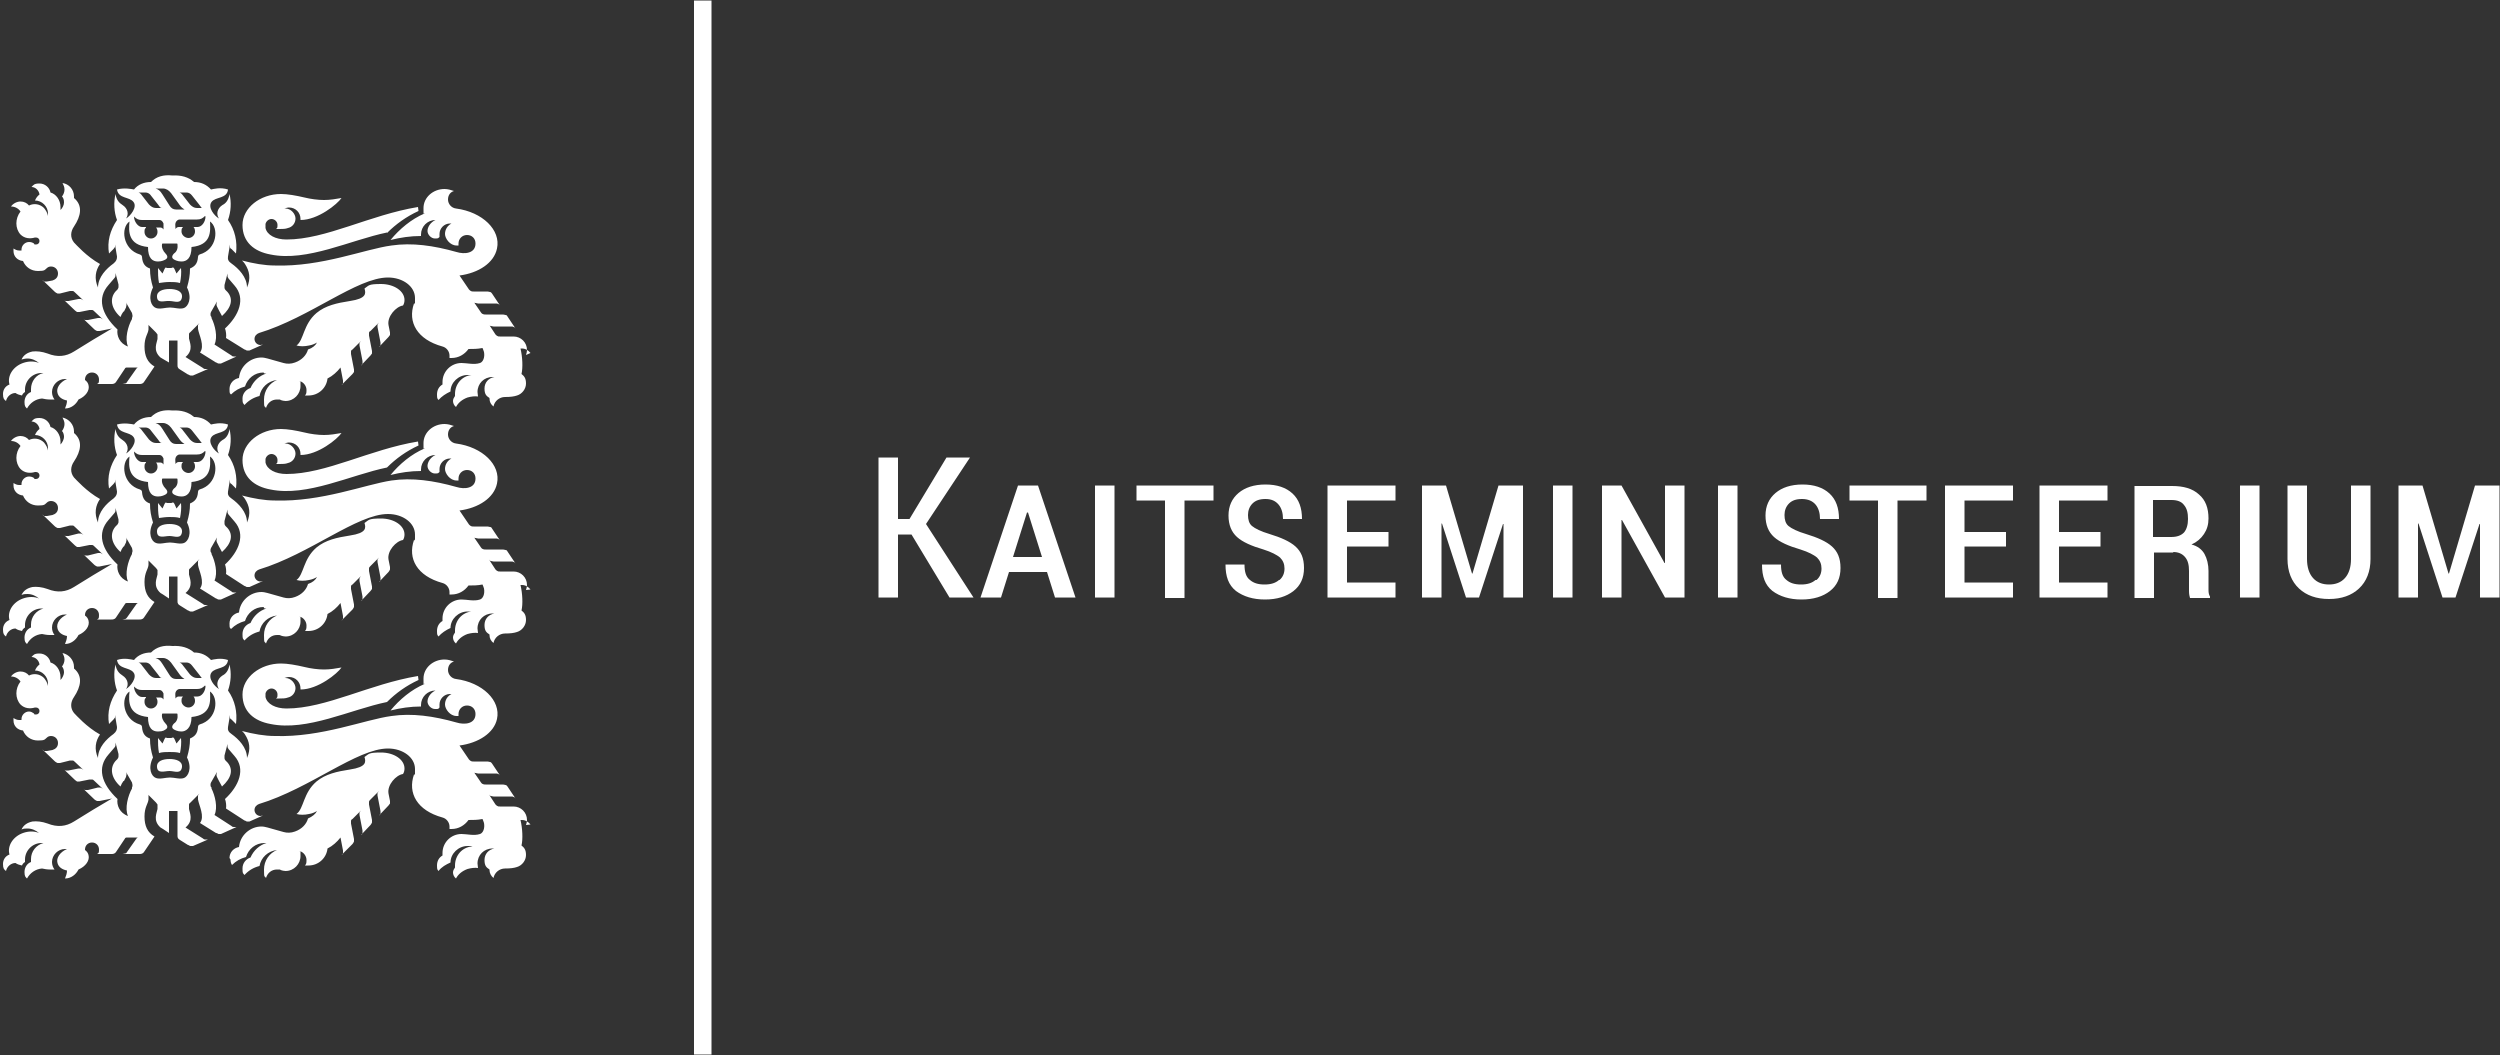 <?xml version="1.0" encoding="UTF-8"?>
<svg id="Layer_1" xmlns="http://www.w3.org/2000/svg" version="1.1" viewBox="0 0 500 211">
  <rect x="0" y="0" width="500" height="211" fill="#333333" stroke="none"/>
  <!-- Generator: Adobe Illustrator 29.3.0, SVG Export Plug-In . SVG Version: 2.1.0 Build 146)  -->
  <path d="M46.1,171.9c0,.4.1.8.3,1.1.8-.8,1.7-1.3,2.8-1.6.5-1.6,1.9-2.8,3.7-2.8s.3,0,.4,0c-1.4.4-2.6,1.5-3.2,2.9-.9.3-1.6,1.1-1.6,2.2s.1.9.4,1.3c.8-.9,1.8-1.5,3-1.8.3-1.7,1.7-3,3.5-3.2-1.5.6-2.6,2.1-2.6,3.9s.1,1.2.4,1.7c.3-1,1.1-1.7,2.2-1.7s.5,0,.7.1c.3.1.7.2,1,.2,1.7,0,3-1.4,3-3s0-.7-.2-1c.8.2,1.4,1,1.4,1.8s-.1.8-.3,1.1c.2,0,.5,0,.7,0,2,0,3.6-1.5,3.8-3.4,1-.5,1.9-1.3,2.6-2.2l.5,2.6c0,.2,0,.4,0,.5,0,.2-.1.3-.3.4l2.2-2.2c.1-.1.2-.3.3-.5,0-.2,0-.3,0-.5l-.6-3.1c0-.2,0-.4,0-.5,0-.2.1-.3.3-.4l1.7-1.7c-.1.1-.2.3-.3.4,0,.2,0,.3,0,.5l.6,3.1c0,.2,0,.4,0,.5,0,.2-.1.3-.3.4l1.9-2c.1-.1.2-.3.3-.5,0-.2,0-.3,0-.5l-.6-3.1c0-.2,0-.4,0-.5,0-.2.1-.3.3-.5l1.7-1.7c-.1.1-.2.3-.3.4,0,.2,0,.3,0,.5l.6,3.1c0,.2,0,.4,0,.5,0,.2-.1.3-.3.4l1.9-2c.1-.1.2-.3.3-.4,0-.2,0-.3,0-.5l-.3-1.5c-.3-1.7,1.5-3.7,2.9-3.9.2-.3.3-.7.3-1.1,0-1.8-2.1-3.2-4.7-3.2s-2.4.3-3.3.9c.3,1,.4,2-2.9,2.5-2.6.4-4.9.9-6.7,2.4-2.7,2.3-2.5,5.4-4,6.5.7.2,1.6.2,2.5,0,.6-.1,1.1-.3,1.6-.6-.3.6-.9,1.1-1.8,1.5-.3,1.1-1.2,2.1-2.6,2.6-.8.3-1.6.3-2.3.1l-3.2-.9c-.4-.1-.8-.2-1.2-.2-2.3,0-4.3,1.8-4.5,4.1-1.1.2-1.9,1.1-1.9,2.2M77.4,46.6c1.8-1.8,3.9-3.3,6.3-4.4,0-.3-.1-.5-.1-.8h0c-9.7,1.6-18.4,6.5-26.3,6.5-2.2,0-3.9-.9-4.2-2.3,0-.3,0-.6,0-.8.1-.5.6-1,1.2-1s1.2.5,1.2,1.2-.1.6-.3.8c.2,0,.5,0,.7,0,.6,0,1.2,0,1.7-.2.9-.2,1.5-1,1.5-1.9s-.9-2-2-2-.1,0-.2,0c.3-.1.6-.2.9-.2,1.3,0,2.3,1,2.3,2.3s0,.1,0,.2c3.5,0,7.4-3.2,8.2-4.4-1.1.2-2.3.4-3.5.4s-2.7-.2-3.9-.5c-1.7-.4-3.4-.7-4.7-.7-4.2,0-7.7,2.8-7.7,6.2s2.3,5.3,5.6,5.9c7.3,1.5,16-2.9,23.3-4.4M36,56.6c.2-1,.3-2,.2-3l-.9,1.1c-.2-.4-.3-.7-.4-.9-.1-.2-.2-.3-.3-.3,0,0-.2,0-.3.1-.1,0-.3,0-.4,0s-.3,0-.4,0c-.1,0-.2,0-.3-.1-.1,0-.2.1-.3.3-.1.2-.2.5-.4.9l-.9-1.1c0,1,0,2,.2,3,.7-.1,1.4-.2,2.1-.2s1.4,0,2.1.2M36.4,59.4c.1-1.2-1.2-1.6-2.5-1.6s-2.6.4-2.5,1.6c.1,1.4,1.5.7,2.5.8,1,0,2.3.7,2.5-.8M40,50.9c-.2,0-.4.2-.4.5-.1,1.4-.7,1.9-1.6,2.3,0,1.4-.2,2.4-.6,3.8,1.1,2.2.2,3.8-.6,4.1-.8.3-1.9-.1-2.8-.1s-2,.4-2.8.1c-.9-.3-1.7-1.9-.6-4.1-.4-1.3-.6-2.4-.6-3.8-.9-.3-1.5-.9-1.6-2.3,0-.3-.2-.4-.4-.5-3.5-1-3.9-5.4-2.1-6.6-.2,2-.3,4.7,3.7,5.1,0,2.3.9,2.9,2,2.9.8,0,1.3-.3,1.5-.4.7-.4.2-1,0-1.2-.5-.5-.8-1.2-.7-1.8,0-.1,0-.2.2-.2h2.7c.1,0,.2,0,.2.2.1.7-.1,1.4-.7,1.8-.2.2-.7.8,0,1.2.2.1.7.4,1.5.4,1,0,2-.6,2-2.9,4-.4,3.8-3.1,3.7-5.1,1.8,1.2,1.5,5.6-2.1,6.6M41.1,43.3c0,1-.7,2.1-1.6,2.1h-.8c.2.2.3.5.3.9,0,.7-.6,1.3-1.3,1.3s-1.4-.6-1.4-1.3.1-.6.3-.9h-.8c-.3,0-.5.1-.7.4,0-.4-.1-.9,0-1.2.1-.4.5-.7.8-.7h3.5c.7,0,1.1-.2,1.6-.7M40.6,41.6h-1.2c-.6,0-1-.3-1.4-.7l-1.4-1.8c-.2-.3-.4-.5-.7-.6h1.4c.4,0,.8.2,1.1.6l1.5,1.9c.3.4.4.7.8.7M34.2,38.6l1.8,2.5c.3.4.6.6.9.8h-1.7c-.6,0-1-.3-1.3-.8l-1.4-2.2c-.5-.8-.8-1-1.4-1.2h1.5c.6,0,1.2.4,1.5.8M30.1,39l1.5,1.9c.3.4.4.7.8.7h-1.2c-.6,0-1-.3-1.4-.7l-1.4-1.8c-.2-.3-.4-.5-.7-.6h1.4c.4,0,.8.2,1.1.6M29.2,45.4h-.8c-.8,0-1.6-1.1-1.6-2.1.5.5.9.7,1.6.7h3.5c.3,0,.6.2.8.7,0,.3,0,.7,0,1.2-.2-.3-.4-.4-.7-.4h-.8c.2.2.3.5.3.9,0,.7-.6,1.3-1.3,1.3s-1.3-.6-1.3-1.3.1-.6.3-.9M24.8,62.3l.4-.8c0-.2.1-.3.1-.5,0-.2,0-.3-.1-.5l1.2,2.1c0,.2.1.3.1.5,0,.2,0,.3-.1.5v.2c-.8,1.4-1.5,4-.8,5.5-1.7-.6-2.3-2.2-2.1-3.4-3.3-3.1-4.1-6.3-1.8-8.9l1.2-1.4c.1-.1.2-.3.2-.5,0-.2,0-.3,0-.5l.6,2.3c0,.2,0,.4,0,.5,0,.2-.1.3-.2.5l-.4.4c-1.2,1.4-.9,3.4,1,5.1.2-.5.3-.7.6-1.1M105.2,71c.1-.3.2-.7.2-1,0-1.5-1.2-2.7-2.7-2.7h-2.7c-.2,0-.4,0-.5-.1-.1,0-.3-.2-.4-.3l-1.3-2c.1.2.2.3.4.3.1,0,.3.1.5.1h3.5c.2,0,.4,0,.5.1.2,0,.3.2.4.3l-1.6-2.4c-.1-.2-.2-.3-.4-.3-.1,0-.3-.1-.5-.1h-3.5c-.2,0-.4,0-.5-.1-.2,0-.3-.2-.4-.3l-1.5-2.2c.1.2.2.3.4.3.2,0,.3.1.5.1h3.5c.2,0,.4,0,.5.1.2,0,.3.2.4.3l-1.6-2.4c-.1-.1-.2-.3-.4-.3-.1,0-.3-.1-.5-.1h-2.8c-.2,0-.4,0-.5-.1-.1,0-.3-.2-.4-.3l-1.9-2.8c3.8-.5,6.9-2.5,7.5-5.4.8-3.7-2.9-7.3-8.2-8-.9-.1-1.6-.9-1.6-1.8s.5-1.5,1.2-1.7c-.6-.2-1.2-.4-1.9-.4-2.3,0-4.2,1.7-4.2,3.8s0,.7.2,1.1c-2.6,1.1-5,3.1-6.8,5.3,2-.5,4-.8,6.1-.8,0,0,0-.2,0-.3,0-1.6,1.3-2.9,2.9-2.9h0c-1.1.5-1.6,1.5-1.6,2.2s.7,1.5,1.5,1.5.6-.1.9-.3c0-.2,0-.4,0-.6,0-1.1.9-2.1,2.1-2.1s.2,0,.3,0c-.8.4-1.3,1.2-1.3,2.1s1,2.3,2.3,2.3.3,0,.4,0c0-.1,0-.3,0-.4,0-.9.7-1.7,1.7-1.7s1.7.7,1.7,1.7c0,2-2.2,2.2-3.8,1.7-4.6-1.3-8.9-1.9-13-1.3-5.3.7-14,4.3-23.3,4-2.1,0-4.3-.4-6.6-1,.3.3.5.5.6.7.9,1.4,1.2,2.9.4,4.7,0-2.1-1.7-3.8-3.1-4.8-.6-.4-.8-.8-.7-1.4l.4-2.4c0,.2,0,.4,0,.5,0,.2.1.3.3.4l.9.9c.3-2.4-.2-4.7-1.6-6.7.6-1.7.7-3.5.3-5.2-.2,1.3-.8,1.9-1.4,2.2-1.1.7-1.3,1.9-.7,2.7-.9-.5-2.3-2.2-1.5-3.3.8-1.1,3.1-.6,3.3-2.5-1.5-.5-2.9-.1-3.4,0-.9-1-2-1.5-3.4-1.5-1.1-1-2.6-1.4-4.3-1.3-1.8-.2-3.2.2-4.3,1.3-1.4,0-2.6.5-3.4,1.5-.5-.1-2-.4-3.4,0,.3,1.9,2.5,1.4,3.3,2.5.8,1-.6,2.8-1.5,3.3.6-.8.4-2-.7-2.7-.6-.4-1.2-.9-1.4-2.2-.4,1.7-.3,3.6.3,5.2-1.4,2.1-2,4.3-1.6,6.7l.9-.9c.1-.1.2-.3.3-.4,0-.2,0-.3,0-.5l.4,2.4c0,.5-.1.9-.7,1.4-1.4,1-3.1,2.7-3.1,4.8-.8-1.8-.5-3.4.4-4.7-2.7-1.5-4.8-3.9-5.2-4.3-.8-1-.7-2.2,0-3.2,1.4-2.1,1.8-4.2,0-5.7,0-.1,0-.2,0-.3,0-1.4-1-2.5-2.3-2.7.2.4.4.8.4,1.3s-.2,1-.5,1.4c.3.3.4.7.4,1.2s-.3,1.1-.7,1.5c0-.2,0-.4,0-.6,0-1.4-.9-2.6-2-2.9-.2-1-1.1-1.8-2.2-1.8s-1.2.3-1.6.7c.8,0,1.5.7,1.6,1.5-.4.3-.7.7-.9,1.2h0c1.4,0,2.6,1.2,2.6,2.6s0,.3,0,.5c-.1-.6-.4-1.1-.8-1.6-.8-.8-2-1-3-.5-.4-.5-1-.8-1.7-.8s-1.5.4-1.9,1c.8,0,1.5.4,1.9,1-1.1,1.4-1.1,3.4,0,4.6.8.8,1.9.9,2.9.6,0,0,.1,0,.2,0,.4,0,.7.3.7.7s-.3.7-.7.7-.3,0-.4-.2c-.3-.2-.6-.3-1-.3-.8,0-1.5.7-1.5,1.5s0,.1,0,.2c-.1,0-.3,0-.5,0-.4,0-.8-.2-1.1-.4,0,.2,0,.3,0,.5,0,1.1.8,1.9,1.9,2,.5,1.2,1.6,2,3,2s1.3-.2,1.8-.6c.2-.2.5-.3.8-.3.8,0,1.4.6,1.4,1.4s-.5,1.2-1.1,1.4l-1.1.2c-.2,0-.4,0-.5,0-.2,0-.3-.1-.4-.3l2.5,2.4c.1.1.3.2.5.3.2,0,.3,0,.5,0l2-.5c.2,0,.4,0,.5,0,.2,0,.3.1.5.3l1.7,1.6c-.1-.1-.3-.2-.5-.3-.2,0-.3,0-.5,0l-2,.4c-.2,0-.4,0-.5,0-.2,0-.3-.1-.5-.3l2.3,2.2c.1.1.3.2.4.3.2,0,.3,0,.5,0l2-.4c.2,0,.4,0,.5,0,.2,0,.3.1.5.3l1.7,1.6c-.1-.1-.3-.2-.5-.3-.2,0-.3,0-.5,0l-2,.4c-.2,0-.4,0-.5,0-.2,0-.3-.1-.5-.3l2.3,2.2c.1.1.3.2.5.3.2,0,.3,0,.5,0l2.5-.5c-2.4,1.4-4.9,2.9-7.6,4.6-1.6,1-3.3,1.2-5.3.4-1.1-.4-2.2-.5-3-.4-1,.2-1.8.7-2.2,1.6.4-.1.8-.2,1.2-.2.9,0,1.7.4,2.3.9-.9-.4-2.1-.4-3.2,0-2,.7-3.2,2.6-2.7,4.3-.8.3-1.3,1-1.3,1.9s.2,1.1.6,1.4c.2-.9,1-1.6,1.9-1.6.4.3.9.4,1.3.5.1-.3.3-.5.6-.7,0-.2,0-.3,0-.5,0-1.8,1.5-3.3,3.3-3.3s.3,0,.4,0c-1.5.3-2.5,1.7-2.5,3.2s0,.4,0,.6c-.8.3-1.3,1.1-1.3,2s.2,1,.5,1.3c.6-1.1,1.7-1.9,3-2,.5.1,1,.2,1.5.2s.7,0,1,0c-.3-.4-.5-.9-.5-1.5,0-1.4,1.2-2.6,2.6-2.6s.2,0,.4,0c-1.4.6-2.2,1.8-1.9,2.8.2.8.9,1.3,1.9,1.5,0,.6-.2,1.1-.4,1.6,1.2,0,2.2-.8,2.7-1.8,1.4-.6,2.3-1.8,2-2.9-.1-.4-.3-.7-.7-1,0,0,0,0,0-.1,0-.8.6-1.4,1.4-1.4s1.4.6,1.4,1.4-.1.7-.4.9h2.9c.2,0,.4,0,.5-.1.2,0,.3-.2.4-.3l1.8-2.7c0-.1.2-.2.3-.2.1,0,.2,0,.3,0h2.3c-.1,0-.2,0-.3,0-.1,0-.2.1-.3.2l-1.9,2.7c-.1.2-.2.3-.4.3-.1,0-.3.1-.5.1h3.4c.2,0,.4,0,.5-.1.2,0,.3-.2.4-.3l2.1-3.1c-1.4-.8-2-2.1-2-4s.7-2.5.8-3.4v-.3c0-.2,0-.4,0-.5,0-.1-.1-.3-.3-.4l1.8,1.8c.1.1.2.3.3.4,0,.2,0,.3,0,.5v.4c-.1.7-1,2.3.6,3.7,0,0,.3.2.5.3l1.2.7v-4.4h1.7v4.9c0,.2,0,.4.1.5,0,.1.2.3.4.4l1.6,1c.2,0,.3.2.5.2.2,0,.3,0,.5,0l3-1.3c-.2,0-.3,0-.5,0-.2,0-.3,0-.5-.2l-3.5-2.2c1.7-1.4.8-3,.7-3.7v-.4c0-.2,0-.4,0-.5,0-.2.2-.3.3-.4l1.8-1.8c-.1.1-.2.3-.3.4,0,.2,0,.3,0,.5v.3c.2,1.2,1.4,3.4.4,4.7l3.2,2c.2,0,.3.2.5.2.2,0,.3,0,.5,0l3.1-1.4c-.2,0-.3,0-.5,0-.2,0-.3,0-.5-.2l-3.4-2.2c.7-1.5.1-3.9-.6-5.3v-.2c-.2-.2-.2-.3-.2-.5,0-.2,0-.3.1-.5l1.2-2.1c0,.2-.1.3-.1.5,0,.2,0,.3.1.5l.4.8c.2.4.4.7.6,1.1,1.9-1.7,2.3-3.4,1.1-4.8l-.4-.4c-.1-.1-.2-.3-.2-.5,0-.2,0-.3,0-.5l.6-2.3c0,.2,0,.4,0,.5,0,.2.1.3.2.5l1.2,1.4c2.3,2.6.9,6-1.9,8.6.2.5.3,1.4.2,1.9l3.7,2.3c.2,0,.3.2.5.2.2,0,.3,0,.5,0l2.7-1.2c-.2,0-.3.1-.5.1-.7,0-1.2-.6-1.2-1.2s.4-1,.9-1.2c10.2-3.1,19.6-11.1,25.8-11.1,3,0,5.4,1.8,5.4,4.1s0,.7-.2,1.1c-1.3,3.7.6,7.2,5.7,8.6.8.2,1.4,1,1.4,1.8s0,.3,0,.5c.1,0,.2,0,.4,0,1.4,0,2.6-.7,3.4-1.8.9,0,1.8,0,2.8-.2.1.2.2.5.3.8.2,1.1-.2,2-.8,2.2-1.2.4-2.6,0-3.7,0-2.1,0-3.8,1.7-3.8,3.8s0,.3,0,.5c-.7.4-1.1,1.1-1.1,2s.1.8.3,1.1c.6-.7,1.5-1.3,2.4-1.7,0-1.8,1.6-3.3,3.4-3.3s.6,0,.8,0c-1.9.2-3.3,1.8-3.3,3.8s0,.3,0,.4c-.2.3-.4.6-.4,1s.2.9.6,1.2c.4-.8,1.2-1.5,2.3-1.9.7-.2,1.5-.3,2.1-.2,0-.3-.1-.6-.1-.9,0-1.7,1.3-3,3-3s.3,0,.4,0c-1.2.2-2,1.1-2,2.3s.4,1.5,1,1.9c0,0,0,0,0,.1,0,.7.3,1.2.8,1.6.2-1.1,1.2-1.9,2.3-1.9s1.8-.1,2.4-.3c1-.3,1.8-1.3,1.8-2.4s-.4-1.5-.9-1.9c.3-1.3.2-3.4-.2-5.1,0,0,.2,0,.3,0,.7,0,1.3.4,1.7.9M53.1,92.6c0-.3,0-.6,0-.8.1-.5.6-1,1.2-1s1.2.5,1.2,1.2-.1.6-.3.8c.2,0,.5,0,.7,0,.6,0,1.2,0,1.7-.2.9-.2,1.5-1,1.5-1.9s-.9-2-2-2-.1,0-.2,0c.3-.1.6-.2.9-.2,1.3,0,2.3,1,2.3,2.3s0,.1,0,.2c3.5,0,7.4-3.2,8.2-4.4-1.1.2-2.3.4-3.5.4s-2.7-.2-3.9-.5c-1.7-.4-3.4-.7-4.7-.7-4.2,0-7.7,2.8-7.7,6.2s2.3,5.3,5.6,5.9c7.3,1.5,16-2.9,23.3-4.4,1.8-1.8,3.9-3.3,6.3-4.4,0-.3-.1-.5-.1-.8h0c-9.7,1.6-18.4,6.5-26.3,6.5-2.2,0-3.9-.9-4.2-2.3M52.9,74.7c.1,0,.3,0,.4,0-1.4.4-2.6,1.5-3.2,2.9-.9.3-1.6,1.1-1.6,2.1s.1.9.4,1.3c.8-.9,1.8-1.5,3-1.8.3-1.7,1.7-3,3.5-3.2-1.5.6-2.6,2.1-2.6,3.9s.1,1.2.4,1.7c.3-1,1.1-1.7,2.2-1.7s.5,0,.7.1c.3.1.7.2,1,.2,1.7,0,3-1.4,3-3s0-.7-.2-1c.8.2,1.4,1,1.4,1.8s-.1.8-.3,1.1c.2,0,.5,0,.7,0,2,0,3.6-1.5,3.8-3.4,1-.5,1.9-1.3,2.6-2.2l.5,2.6c0,.2,0,.4,0,.5,0,.2-.1.3-.3.4l2.2-2.2c.1-.1.2-.3.3-.4,0-.2,0-.3,0-.5l-.6-3.1c0-.2,0-.4,0-.5,0-.2.1-.3.3-.4l1.7-1.7c-.1.1-.2.3-.3.4,0,.2,0,.3,0,.5l.6,3.1c0,.2,0,.4,0,.5,0,.2-.1.3-.3.4l1.9-2c.1-.1.2-.3.3-.4,0-.2,0-.3,0-.5l-.6-3.1c0-.2,0-.4,0-.5,0-.2.1-.3.3-.4l1.7-1.7c-.1.1-.2.3-.3.4,0,.2,0,.3,0,.5l.6,3.1c0,.2,0,.4,0,.5,0,.2-.1.3-.3.4l1.9-2c.1-.1.2-.3.3-.4,0-.2,0-.3,0-.5l-.3-1.5c-.3-1.7,1.5-3.7,2.9-3.9.2-.3.3-.7.3-1.1,0-1.8-2.1-3.2-4.7-3.2s-2.4.3-3.3.9c.3,1,.4,2-2.9,2.5-2.6.4-4.9.9-6.7,2.4-2.7,2.3-2.5,5.4-4,6.5.7.2,1.6.2,2.5,0,.6-.1,1.1-.3,1.6-.6-.3.6-.9,1.1-1.8,1.4-.3,1.1-1.2,2.1-2.6,2.6-.8.3-1.6.3-2.3.1l-3.2-.9c-.4-.1-.8-.2-1.2-.2-2.3,0-4.3,1.8-4.5,4.1-1.1.2-1.9,1.1-1.9,2.2s.1.8.3,1.1c.8-.8,1.7-1.3,2.8-1.6.5-1.6,1.9-2.8,3.7-2.8M36,103.6c.2-1,.3-2,.2-3l-.9,1.1c-.2-.4-.3-.7-.4-.9-.1-.2-.2-.3-.3-.3,0,0-.2,0-.3.1-.1,0-.3,0-.4,0s-.3,0-.4,0c-.1,0-.2,0-.3-.1-.1,0-.2.1-.3.3-.1.2-.2.5-.4.9l-.9-1.1c0,1,0,2,.2,3,.7-.1,1.4-.2,2.1-.2s1.4,0,2.1.2M36.4,106.4c.1-1.2-1.2-1.6-2.5-1.6s-2.6.4-2.5,1.6c.1,1.4,1.5.8,2.5.8,1,0,2.3.7,2.5-.8M40,97.9c-.2,0-.4.2-.4.5-.1,1.4-.7,1.9-1.6,2.3,0,1.4-.2,2.4-.6,3.8,1.1,2.2.2,3.8-.6,4.1-.8.3-1.9-.1-2.8-.1s-2,.4-2.8.1c-.9-.3-1.7-1.9-.6-4.1-.4-1.3-.6-2.4-.6-3.8-.9-.3-1.5-.9-1.6-2.3,0-.3-.2-.4-.4-.5-3.5-1-3.9-5.4-2.1-6.6-.2,2-.3,4.7,3.7,5.1,0,2.3.9,2.9,2,2.9.8,0,1.3-.3,1.5-.4.7-.4.2-1,0-1.2-.5-.5-.8-1.2-.7-1.8,0-.1,0-.2.2-.2h2.7c.1,0,.2,0,.2.2.1.7-.1,1.4-.7,1.8-.2.2-.7.8,0,1.2.2.1.7.4,1.5.4,1,0,2-.6,2-2.9,4-.4,3.8-3.1,3.7-5.1,1.8,1.2,1.5,5.6-2.1,6.6M41.1,90.3c0,1-.7,2.1-1.6,2.1h-.8c.2.2.3.5.3.9,0,.7-.6,1.3-1.3,1.3s-1.4-.6-1.4-1.3.1-.6.3-.9h-.8c-.3,0-.5.1-.7.4,0-.4-.1-.9,0-1.2.1-.4.5-.7.8-.7h3.5c.7,0,1.1-.2,1.6-.7M40.6,88.6h-1.2c-.6,0-1-.3-1.4-.7l-1.4-1.8c-.2-.3-.4-.5-.7-.6h1.4c.4,0,.8.2,1.1.6l1.5,1.9c.3.4.4.7.8.7M34.2,85.5l1.8,2.5c.3.4.6.6.9.8h-1.7c-.6,0-1-.3-1.3-.8l-1.4-2.2c-.5-.8-.8-1-1.4-1.2h1.5c.6,0,1.2.4,1.5.8M30.1,86l1.5,1.9c.3.4.4.7.8.7h-1.2c-.6,0-1-.3-1.4-.7l-1.4-1.8c-.2-.3-.4-.5-.7-.6h1.4c.4,0,.8.2,1.1.6M29.2,92.4h-.8c-.8,0-1.6-1.1-1.6-2.1.5.5.9.7,1.6.7h3.5c.3,0,.6.2.8.7,0,.3,0,.7,0,1.2-.2-.3-.4-.4-.7-.4h-.8c.2.2.3.5.3.9,0,.7-.6,1.3-1.3,1.3s-1.3-.6-1.3-1.3.1-.6.3-.9M24.8,109.3l.4-.8c0-.2.1-.3.1-.5,0-.2,0-.3-.1-.5l1.2,2.1c0,.2.1.3.1.5,0,.2,0,.3-.1.5v.2c-.8,1.4-1.5,4-.8,5.5-1.7-.6-2.3-2.2-2.1-3.4-3.3-3.1-4.1-6.3-1.8-8.9l1.2-1.4c.1-.1.2-.3.2-.5,0-.2,0-.3,0-.5l.6,2.3c0,.2,0,.4,0,.5,0,.2-.1.3-.2.5l-.4.4c-1.2,1.4-.9,3.4,1,5.1.2-.5.3-.7.6-1.1M105.2,118c.1-.3.2-.7.2-1,0-1.5-1.2-2.7-2.7-2.7h-2.7c-.2,0-.4,0-.5-.1-.1,0-.3-.2-.4-.3l-1.3-2c.1.1.2.3.4.3.1,0,.3.1.5.1h3.5c.2,0,.4,0,.5.1.2,0,.3.2.4.3l-1.6-2.4c-.1-.2-.2-.3-.4-.3-.1,0-.3-.1-.5-.1h-3.5c-.2,0-.4,0-.5-.1-.2,0-.3-.2-.4-.3l-1.5-2.2c.1.2.2.3.4.3.2,0,.3.1.5.1h3.5c.2,0,.4,0,.5.1.2,0,.3.2.4.3l-1.6-2.4c-.1-.2-.2-.3-.4-.3-.1,0-.3-.1-.5-.1h-2.8c-.2,0-.4,0-.5-.1-.1,0-.3-.2-.4-.3l-1.9-2.8c3.8-.5,6.9-2.5,7.5-5.4.8-3.7-2.9-7.3-8.2-8-.9-.1-1.6-.9-1.6-1.8s.5-1.5,1.2-1.7c-.6-.2-1.2-.4-1.9-.4-2.3,0-4.2,1.7-4.2,3.8s0,.7.2,1.1c-2.6,1.1-5,3.1-6.8,5.3,2-.5,4-.8,6.1-.8,0,0,0-.2,0-.3,0-1.6,1.3-2.9,2.9-2.9h0c-1.1.5-1.6,1.5-1.6,2.2s.7,1.5,1.5,1.5.6-.1.9-.3c0-.2,0-.4,0-.6,0-1.1.9-2.1,2.1-2.1s.2,0,.3,0c-.8.4-1.3,1.2-1.3,2.1s1,2.3,2.3,2.3.3,0,.4,0c0-.1,0-.3,0-.4,0-.9.7-1.7,1.7-1.7s1.7.7,1.7,1.7c0,2-2.2,2.2-3.8,1.7-4.6-1.3-8.9-1.9-13-1.3-5.3.8-14,4.3-23.3,4-2.1,0-4.3-.4-6.6-1,.3.3.5.5.6.7.9,1.4,1.2,2.9.4,4.7,0-2.1-1.7-3.8-3.1-4.8-.6-.4-.8-.8-.7-1.4l.4-2.4c0,.2,0,.4,0,.5,0,.2.1.3.3.4l.9.9c.3-2.4-.2-4.7-1.6-6.7.6-1.7.7-3.5.3-5.2-.2,1.3-.8,1.9-1.4,2.2-1.1.7-1.3,1.9-.7,2.7-.9-.5-2.3-2.2-1.5-3.3.8-1.1,3.1-.6,3.3-2.5-1.5-.5-2.9-.1-3.4,0-.9-1-2-1.5-3.4-1.5-1.1-1-2.6-1.4-4.3-1.3-1.8-.2-3.2.2-4.3,1.3-1.4,0-2.6.5-3.4,1.5-.5-.1-2-.4-3.4,0,.3,1.9,2.5,1.4,3.3,2.5.8,1-.6,2.8-1.5,3.3.6-.8.4-2-.7-2.7-.6-.4-1.2-.9-1.4-2.2-.4,1.7-.3,3.6.3,5.2-1.4,2.1-2,4.3-1.6,6.7l.9-.9c.1-.1.2-.3.3-.4,0-.2,0-.3,0-.5l.4,2.4c0,.5-.1.9-.7,1.4-1.4,1-3.1,2.7-3.1,4.8-.8-1.8-.5-3.4.4-4.7-2.7-1.5-4.8-3.9-5.2-4.3-.8-1-.7-2.2,0-3.2,1.4-2.1,1.8-4.2,0-5.7,0-.1,0-.2,0-.3,0-1.4-1-2.5-2.3-2.8.2.4.4.8.4,1.3s-.2,1-.5,1.4c.3.3.4.8.4,1.2s-.3,1.1-.7,1.5c0-.2,0-.4,0-.6,0-1.4-.9-2.6-2-2.9-.2-1-1.1-1.8-2.2-1.8s-1.2.3-1.6.7c.8,0,1.5.7,1.6,1.5-.4.3-.7.7-.9,1.2h0c1.4,0,2.6,1.2,2.6,2.6s0,.3,0,.5c-.1-.6-.4-1.1-.8-1.6-.8-.8-2-1-3-.5-.4-.5-1-.8-1.7-.8s-1.5.4-1.9,1c.8,0,1.5.4,1.9,1-1.1,1.4-1.1,3.4,0,4.6.8.8,1.9.9,2.9.6,0,0,.1,0,.2,0,.4,0,.7.3.7.7s-.3.7-.7.7-.3,0-.4-.2c-.3-.2-.6-.3-1-.3-.8,0-1.5.7-1.5,1.5s0,.1,0,.2c-.1,0-.3,0-.5,0-.4,0-.8-.2-1.1-.4,0,.2,0,.3,0,.5,0,1.1.8,1.9,1.9,2,.5,1.2,1.6,2,3,2s1.3-.2,1.8-.6c.2-.2.5-.3.8-.3.8,0,1.4.6,1.4,1.4s-.5,1.2-1.1,1.4l-1.1.2c-.2,0-.4,0-.5,0-.2,0-.3-.1-.4-.3l2.5,2.4c.1.1.3.2.5.3.2,0,.3,0,.5,0l2-.5c.2,0,.4,0,.5,0,.2,0,.3.1.5.3l1.7,1.6c-.1-.1-.3-.2-.5-.3-.2,0-.3,0-.5,0l-2,.5c-.2,0-.4,0-.5,0-.2,0-.3-.1-.5-.3l2.3,2.2c.1.1.3.2.4.3.2,0,.3,0,.5,0l2-.4c.2,0,.4,0,.5,0,.2,0,.3.1.5.3l1.7,1.6c-.1-.1-.3-.2-.5-.3-.2,0-.3,0-.5,0l-2,.5c-.2,0-.4,0-.5,0-.2,0-.3-.1-.5-.3l2.3,2.2c.1.1.3.2.5.3.2,0,.3,0,.5,0l2.5-.5c-2.4,1.4-4.9,2.9-7.6,4.6-1.6,1-3.3,1.2-5.3.4-1.1-.4-2.2-.5-3-.4-1,.2-1.8.7-2.2,1.6.4-.2.8-.2,1.2-.2.9,0,1.7.4,2.3.9-.9-.4-2.1-.4-3.2,0-2,.7-3.2,2.6-2.7,4.3-.8.3-1.3,1-1.3,1.9s.2,1.1.6,1.4c.2-.9,1-1.6,1.9-1.6.4.3.9.4,1.3.5.1-.3.3-.5.6-.7,0-.2,0-.3,0-.5,0-1.8,1.5-3.3,3.3-3.3s.3,0,.4,0c-1.5.4-2.5,1.7-2.5,3.2s0,.4,0,.6c-.8.3-1.3,1.1-1.3,2s.2,1,.5,1.3c.6-1.1,1.7-1.9,3-2,.5.1,1,.2,1.5.2s.7,0,1,0c-.3-.4-.5-.9-.5-1.5,0-1.4,1.2-2.6,2.6-2.6s.2,0,.4,0c-1.4.6-2.2,1.8-1.9,2.8.2.8.9,1.3,1.9,1.5,0,.6-.2,1.1-.4,1.6,1.2,0,2.2-.8,2.7-1.8,1.4-.6,2.3-1.8,2-2.9-.1-.4-.3-.7-.7-1,0,0,0,0,0-.1,0-.8.6-1.4,1.4-1.4s1.4.6,1.4,1.4-.1.7-.4.9h2.9c.2,0,.4,0,.5-.1.2,0,.3-.2.4-.3l1.8-2.7c0-.1.2-.2.3-.2.1,0,.2,0,.3,0h2.3c-.1,0-.2,0-.3,0-.1,0-.2.1-.3.2l-1.9,2.7c-.1.1-.2.3-.4.3-.1,0-.3.1-.5.1h3.4c.2,0,.4,0,.5-.1.2,0,.3-.2.4-.3l2.1-3.1c-1.4-.8-2-2.1-2-4s.7-2.5.8-3.4v-.3c0-.2,0-.4,0-.5,0-.1-.1-.3-.3-.4l1.8,1.8c.1.1.2.3.3.4,0,.2,0,.3,0,.5v.4c-.1.7-1,2.3.6,3.7,0,0,.3.2.5.3l1.2.8v-4.4h1.7v4.9c0,.2,0,.4.1.5,0,.1.2.3.4.4l1.6,1c.2,0,.3.2.5.2.2,0,.3,0,.5,0l3-1.3c-.2,0-.3,0-.5,0-.2,0-.3,0-.5-.2l-3.5-2.2c1.7-1.4.8-3,.7-3.7v-.4c0-.2,0-.4,0-.5,0-.2.2-.3.3-.4l1.8-1.8c-.1.1-.2.3-.3.4,0,.2,0,.3,0,.5v.3c.2,1.2,1.4,3.4.4,4.7l3.2,2c.2,0,.3.2.5.2.2,0,.3,0,.5,0l3.1-1.4c-.2,0-.3,0-.5,0-.2,0-.3,0-.5-.2l-3.4-2.2c.7-1.5.1-3.9-.6-5.3v-.2c-.2-.2-.2-.3-.2-.5,0-.2,0-.3.1-.5l1.2-2.1c0,.2-.1.3-.1.5,0,.2,0,.3.1.5l.4.8c.2.4.4.7.6,1.1,1.9-1.7,2.3-3.4,1.1-4.8l-.4-.4c-.1-.1-.2-.3-.2-.5,0-.2,0-.3,0-.5l.6-2.3c0,.2,0,.4,0,.5,0,.2.1.3.2.5l1.2,1.4c2.3,2.6.9,6-1.9,8.6.2.5.3,1.4.2,1.9l3.7,2.4c.2,0,.3.2.5.2.2,0,.3,0,.5,0l2.7-1.2c-.2,0-.3.1-.5.1-.7,0-1.2-.6-1.2-1.2s.4-1,.9-1.2c10.2-3.1,19.6-11.1,25.8-11.1,3,0,5.4,1.8,5.4,4.1s0,.7-.2,1.1c-1.3,3.7.6,7.2,5.7,8.6.8.2,1.4,1,1.4,1.8s0,.3,0,.5c.1,0,.2,0,.4,0,1.4,0,2.6-.7,3.4-1.8.9,0,1.8,0,2.8-.2.1.2.2.5.3.8.2,1.1-.2,2-.8,2.2-1.2.4-2.6,0-3.7,0-2.1,0-3.8,1.7-3.8,3.8s0,.3,0,.5c-.7.4-1.1,1.1-1.1,2s.1.8.3,1.1c.6-.7,1.5-1.3,2.4-1.7,0-1.8,1.6-3.3,3.4-3.3s.6,0,.8,0c-1.9.2-3.3,1.8-3.3,3.8s0,.3,0,.4c-.2.3-.4.6-.4,1s.2.9.6,1.2c.4-.8,1.2-1.5,2.3-1.9.7-.2,1.5-.3,2.1-.2,0-.3-.1-.6-.1-.9,0-1.7,1.3-3,3-3s.3,0,.4,0c-1.2.2-2,1.1-2,2.3s.4,1.5,1,1.9c0,0,0,0,0,.1,0,.7.3,1.2.8,1.6.2-1.1,1.2-1.9,2.3-1.9s1.8-.1,2.4-.3c1-.3,1.8-1.3,1.8-2.4s-.4-1.5-.9-1.9c.3-1.3.2-3.4-.2-5.1,0,0,.2,0,.3,0,.7,0,1.3.4,1.7.9M53.1,139.5c0-.3,0-.6,0-.8.1-.5.6-1,1.2-1s1.2.5,1.2,1.2-.1.6-.3.8c.2,0,.5,0,.7,0,.6,0,1.2,0,1.7-.2.9-.2,1.5-1,1.5-1.9s-.9-2-2-2-.1,0-.2,0c.3-.1.6-.2.9-.2,1.3,0,2.3,1,2.3,2.3s0,.1,0,.2c3.5,0,7.4-3.2,8.2-4.4-1.1.2-2.3.4-3.5.4s-2.7-.2-3.9-.5c-1.7-.4-3.4-.7-4.7-.7-4.2,0-7.7,2.8-7.7,6.2s2.3,5.3,5.6,5.9c7.3,1.5,16-2.9,23.3-4.4,1.8-1.8,3.9-3.3,6.3-4.4,0-.3-.1-.5-.1-.8h0c-9.7,1.6-18.4,6.5-26.3,6.5-2.2,0-3.9-.9-4.2-2.3M52.9,121.7c.1,0,.3,0,.4,0-1.4.4-2.6,1.5-3.2,2.9-.9.3-1.6,1.1-1.6,2.2s.1.9.4,1.3c.8-.9,1.8-1.5,3-1.8.3-1.7,1.7-3,3.5-3.2-1.5.6-2.6,2.1-2.6,3.9s.1,1.2.4,1.7c.3-1,1.1-1.7,2.2-1.7s.5,0,.7.1c.3.1.7.2,1,.2,1.7,0,3-1.4,3-3s0-.7-.2-1c.8.2,1.4,1,1.4,1.8s-.1.8-.3,1.1c.2,0,.5,0,.7,0,2,0,3.6-1.5,3.8-3.4,1-.5,1.9-1.3,2.6-2.2l.5,2.6c0,.2,0,.4,0,.5,0,.2-.1.3-.3.4l2.2-2.2c.1-.1.2-.3.3-.5,0-.2,0-.3,0-.5l-.6-3.1c0-.2,0-.4,0-.5,0-.2.1-.3.3-.4l1.7-1.7c-.1.1-.2.3-.3.5,0,.2,0,.3,0,.5l.6,3.1c0,.2,0,.4,0,.5,0,.2-.1.3-.3.4l1.9-2c.1-.1.2-.3.3-.4,0-.2,0-.3,0-.5l-.6-3.1c0-.2,0-.4,0-.5,0-.2.1-.3.3-.5l1.7-1.7c-.1.1-.2.3-.3.4,0,.2,0,.3,0,.5l.6,3.1c0,.2,0,.4,0,.5,0,.2-.1.3-.3.4l1.9-2c.1-.1.2-.3.3-.5,0-.2,0-.3,0-.5l-.3-1.5c-.3-1.7,1.5-3.7,2.9-3.9.2-.3.3-.7.3-1.1,0-1.8-2.1-3.2-4.7-3.2s-2.4.3-3.3.9c.3,1,.4,2-2.9,2.5-2.6.4-4.9.9-6.7,2.4-2.7,2.3-2.5,5.4-4,6.5.7.2,1.6.2,2.5,0,.6-.1,1.1-.3,1.6-.6-.3.6-.9,1.1-1.8,1.4-.3,1.1-1.2,2.1-2.6,2.6-.8.3-1.6.3-2.3.1l-3.2-.9c-.4-.1-.8-.2-1.2-.2-2.3,0-4.3,1.8-4.5,4.1-1.1.2-1.9,1.1-1.9,2.2s.1.8.3,1.1c.8-.8,1.7-1.3,2.8-1.6.5-1.6,1.9-2.8,3.7-2.8M36,150.6c.2-1,.3-2,.2-3l-.9,1.1c-.2-.4-.3-.7-.4-.9-.1-.2-.2-.3-.3-.3,0,0-.2,0-.3.1-.1,0-.3,0-.4,0s-.3,0-.4,0c-.1,0-.2,0-.3-.1-.1,0-.2.1-.3.3-.1.2-.2.5-.4.9l-.9-1.1c0,1,0,2,.2,3,.7-.2,1.4-.2,2.1-.2s1.4,0,2.1.2M36.4,153.4c.1-1.2-1.2-1.6-2.5-1.6s-2.6.4-2.5,1.6c.1,1.4,1.5.8,2.5.8,1,0,2.3.7,2.5-.8M40,144.9c-.2,0-.4.2-.4.5-.1,1.4-.7,1.9-1.6,2.3,0,1.4-.2,2.4-.6,3.8,1.1,2.2.2,3.8-.6,4.1-.8.3-1.9-.1-2.8-.1s-2,.4-2.8.1c-.9-.3-1.7-1.9-.6-4.1-.4-1.3-.6-2.4-.6-3.8-.9-.3-1.5-.9-1.6-2.3,0-.3-.2-.4-.4-.5-3.5-1-3.9-5.4-2.1-6.6-.2,2-.3,4.7,3.7,5.1,0,2.3.9,2.9,2,2.9s1.3-.3,1.5-.4c.7-.4.2-1,0-1.2-.5-.5-.8-1.2-.7-1.8,0-.1,0-.2.2-.2h2.7c.1,0,.2,0,.2.2.1.7-.1,1.4-.7,1.8-.2.2-.7.8,0,1.2.2.1.7.4,1.5.4s2-.6,2-2.9c4-.4,3.8-3.1,3.7-5.1,1.8,1.2,1.5,5.6-2.1,6.6M41.1,137.2c0,1-.7,2.1-1.6,2.1h-.8c.2.2.3.5.3.9,0,.7-.6,1.3-1.3,1.3s-1.4-.6-1.4-1.3.1-.6.3-.9h-.8c-.3,0-.5.1-.7.4,0-.4-.1-.9,0-1.2.1-.4.5-.7.8-.7h3.5c.7,0,1.1-.2,1.6-.7M40.6,135.6h-1.2c-.6,0-1-.3-1.4-.7l-1.4-1.8c-.2-.3-.4-.5-.7-.6h1.4c.4,0,.8.2,1.1.6l1.5,1.9c.3.4.4.7.8.7M34.2,132.5l1.8,2.5c.3.4.6.6.9.8h-1.7c-.6,0-1-.3-1.3-.8l-1.4-2.2c-.5-.8-.8-1-1.4-1.2h1.5c.6,0,1.2.4,1.5.8M30.1,133l1.5,1.9c.3.4.4.7.8.7h-1.2c-.6,0-1-.3-1.4-.7l-1.4-1.8c-.2-.3-.4-.5-.7-.6h1.4c.4,0,.8.2,1.1.6M29.2,139.4h-.8c-.8,0-1.6-1.1-1.6-2.1.5.5.9.7,1.6.7h3.5c.3,0,.6.2.8.7,0,.3,0,.7,0,1.2-.2-.3-.4-.4-.7-.4h-.8c.2.2.3.5.3.9,0,.7-.6,1.3-1.3,1.3s-1.3-.6-1.3-1.3.1-.6.3-.9M24.8,156.2l.4-.8c0-.2.1-.3.1-.5,0-.2,0-.3-.1-.5l1.2,2.1c0,.2.1.3.1.5,0,.2,0,.3-.1.5v.2c-.8,1.4-1.5,4-.8,5.5-1.7-.6-2.3-2.2-2.1-3.4-3.3-3.1-4.1-6.3-1.8-8.9l1.2-1.4c.1-.1.2-.3.2-.5,0-.2,0-.3,0-.5l.6,2.3c0,.2,0,.4,0,.5,0,.2-.1.3-.2.5l-.4.4c-1.2,1.4-.9,3.4,1,5.1.2-.5.3-.7.6-1.1M105.2,165c.1-.3.2-.7.2-1,0-1.5-1.2-2.7-2.7-2.7h-2.7c-.2,0-.4,0-.5-.1-.1,0-.3-.2-.4-.3l-1.3-2c.1.1.2.3.4.3.1,0,.3.1.5.1h3.5c.2,0,.4,0,.5.1.2,0,.3.2.4.3l-1.6-2.4c-.1-.1-.2-.3-.4-.3-.1,0-.3-.1-.5-.1h-3.5c-.2,0-.4,0-.5-.1-.2,0-.3-.2-.4-.3l-1.5-2.2c.1.2.2.3.4.3.2,0,.3.1.5.1h3.5c.2,0,.4,0,.5.1.2,0,.3.2.4.3l-1.6-2.4c-.1-.1-.2-.3-.4-.3-.1,0-.3-.1-.5-.1h-2.8c-.2,0-.4,0-.5-.1-.1,0-.3-.2-.4-.3l-1.9-2.8c3.8-.5,6.9-2.5,7.5-5.3.8-3.7-2.9-7.3-8.2-8-.9-.1-1.6-.9-1.6-1.8s.5-1.5,1.2-1.7c-.6-.2-1.2-.4-1.9-.4-2.3,0-4.2,1.7-4.2,3.8s0,.7.2,1.1c-2.6,1.1-5,3.1-6.8,5.3,2-.5,4-.8,6.1-.8,0,0,0-.2,0-.3,0-1.6,1.3-2.9,2.9-2.9h0c-1.1.5-1.6,1.5-1.6,2.2s.7,1.5,1.5,1.5.6,0,.9-.3c0-.2,0-.4,0-.6,0-1.1.9-2.1,2.1-2.1s.2,0,.3,0c-.8.4-1.3,1.2-1.3,2.1s1,2.3,2.3,2.3.3,0,.4,0c0-.1,0-.3,0-.4,0-.9.7-1.7,1.7-1.7s1.7.7,1.7,1.7c0,2-2.2,2.2-3.8,1.7-4.6-1.3-8.9-1.9-13-1.3-5.3.7-14,4.3-23.3,4-2.1,0-4.3-.4-6.6-1,.3.3.5.5.6.7.9,1.4,1.2,2.9.4,4.7,0-2.1-1.7-3.8-3.1-4.8-.6-.4-.8-.8-.7-1.4l.4-2.4c0,.2,0,.4,0,.5,0,.2.1.3.3.4l.9.9c.3-2.4-.2-4.7-1.6-6.7.6-1.7.7-3.5.3-5.2-.2,1.3-.8,1.9-1.4,2.2-1.1.7-1.3,1.9-.7,2.7-.9-.5-2.3-2.2-1.5-3.3.8-1.1,3.1-.6,3.3-2.5-1.5-.5-2.9-.1-3.4,0-.9-1-2-1.5-3.4-1.5-1.1-1-2.6-1.4-4.3-1.3-1.8-.2-3.2.2-4.3,1.3-1.4,0-2.6.5-3.4,1.5-.5-.1-2-.5-3.4,0,.3,1.9,2.5,1.4,3.3,2.5.8,1-.6,2.8-1.5,3.3.6-.8.4-2-.7-2.7-.6-.4-1.2-.9-1.4-2.2-.4,1.7-.3,3.6.3,5.2-1.4,2.1-2,4.3-1.6,6.7l.9-.9c.1-.1.2-.3.3-.4,0-.2,0-.3,0-.5l.4,2.4c0,.5-.1.9-.7,1.4-1.4,1-3.1,2.7-3.1,4.8-.8-1.8-.5-3.4.4-4.7-2.7-1.5-4.8-3.9-5.2-4.3-.8-1-.7-2.2,0-3.2,1.4-2.1,1.8-4.2,0-5.7,0-.1,0-.2,0-.3,0-1.4-1-2.5-2.3-2.8.2.4.4.8.4,1.3s-.2,1-.5,1.4c.3.3.4.8.4,1.2s-.3,1.1-.7,1.5c0-.2,0-.4,0-.6,0-1.4-.9-2.6-2-2.9-.2-1-1.1-1.8-2.2-1.8s-1.2.3-1.6.7c.8,0,1.5.7,1.6,1.5-.4.3-.7.7-.9,1.2h0c1.4,0,2.6,1.2,2.6,2.6s0,.3,0,.5c-.1-.6-.4-1.1-.8-1.6-.8-.8-2-1-3-.5-.4-.5-1-.8-1.7-.8s-1.5.4-1.9,1c.8,0,1.5.4,1.9,1-1.1,1.4-1.1,3.4,0,4.6.8.8,1.9.9,2.9.6,0,0,.1,0,.2,0,.4,0,.7.3.7.7s-.3.7-.7.7-.3,0-.4-.2c-.3-.2-.6-.4-1-.4-.8,0-1.5.7-1.5,1.5s0,.1,0,.2c-.1,0-.3,0-.5,0-.4,0-.8-.2-1.1-.4,0,.2,0,.3,0,.5,0,1.1.8,1.9,1.9,2,.5,1.2,1.6,2,3,2s1.3-.2,1.8-.6c.2-.2.5-.3.8-.3.8,0,1.4.6,1.4,1.4s-.5,1.2-1.1,1.4l-1.1.2c-.2,0-.4,0-.5,0-.2,0-.3-.1-.4-.3l2.5,2.4c.1.1.3.2.5.3.2,0,.3,0,.5,0l2-.5c.2,0,.4,0,.5,0,.2,0,.3.1.5.3l1.7,1.6c-.1-.1-.3-.2-.5-.3-.2,0-.3,0-.5,0l-2,.4c-.2,0-.4,0-.5,0-.2,0-.3-.1-.5-.3l2.3,2.2c.1.1.3.2.4.3.2,0,.3,0,.5,0l2-.4c.2,0,.4,0,.5,0,.2,0,.3.1.5.3l1.7,1.6c-.1-.1-.3-.2-.5-.3-.2,0-.3,0-.5,0l-2,.5c-.2,0-.4,0-.5,0-.2,0-.3-.1-.5-.3l2.3,2.2c.1.1.3.2.5.3.2,0,.3,0,.5,0l2.5-.5c-2.4,1.4-4.9,2.9-7.6,4.6-1.6,1-3.3,1.2-5.3.4-1.1-.4-2.2-.5-3-.4-1,.2-1.8.7-2.2,1.6.4-.2.8-.2,1.2-.2.9,0,1.7.4,2.3.9-.9-.4-2.1-.4-3.2,0-2,.7-3.2,2.6-2.7,4.3-.8.3-1.3,1-1.3,1.9s.2,1.1.6,1.4c.2-.9,1-1.6,1.9-1.6.4.3.9.4,1.3.5.1-.3.3-.5.6-.7,0-.2,0-.3,0-.5,0-1.8,1.5-3.3,3.3-3.3s.3,0,.4,0c-1.5.4-2.5,1.7-2.5,3.2s0,.4,0,.6c-.8.3-1.3,1.1-1.3,2s.2,1,.5,1.3c.6-1.1,1.7-1.9,3-2,.5.1,1,.2,1.5.2s.7,0,1,0c-.3-.4-.5-.9-.5-1.5,0-1.4,1.2-2.6,2.6-2.6s.2,0,.4,0c-1.4.6-2.2,1.8-1.9,2.8.2.8.9,1.3,1.9,1.5,0,.6-.2,1.1-.4,1.6,1.2,0,2.2-.8,2.7-1.8,1.4-.6,2.3-1.8,2-2.9-.1-.4-.3-.7-.7-1,0,0,0,0,0-.1,0-.8.6-1.4,1.4-1.4s1.4.6,1.4,1.4-.1.7-.4.9h2.9c.2,0,.4,0,.5-.1.2,0,.3-.2.4-.3l1.8-2.7c0-.1.2-.2.3-.2.1,0,.2,0,.3,0h2.3c-.1,0-.2,0-.3,0-.1,0-.2.1-.3.2l-1.9,2.7c-.1.2-.2.3-.4.3-.1,0-.3.1-.5.1h3.4c.2,0,.4,0,.5-.1.2,0,.3-.2.4-.3l2.1-3.1c-1.4-.8-2-2.1-2-4s.7-2.5.8-3.4v-.3c0-.2,0-.4,0-.5,0-.1-.1-.3-.3-.4l1.8,1.8c.1.1.2.3.3.4,0,.2,0,.3,0,.5v.4c-.1.7-1,2.3.6,3.7,0,0,.3.2.5.3l1.2.8v-4.4h1.7v4.9c0,.2,0,.4.1.5,0,.1.2.3.4.4l1.6,1c.2,0,.3.2.5.2.2,0,.3,0,.5,0l3-1.3c-.2,0-.3,0-.5,0-.2,0-.3,0-.5-.2l-3.5-2.2c1.7-1.4.8-3,.7-3.7v-.4c0-.2,0-.4,0-.5,0-.2.2-.3.3-.4l1.8-1.8c-.1.1-.2.3-.3.4,0,.2,0,.3,0,.5v.3c.2,1.2,1.4,3.4.4,4.7l3.2,2c.2,0,.3.1.5.2.2,0,.3,0,.5,0l3.1-1.4c-.2,0-.3,0-.5,0-.2,0-.3,0-.5-.2l-3.4-2.2c.7-1.5.1-3.9-.6-5.3v-.2c-.2-.2-.2-.3-.2-.5,0-.2,0-.3.1-.5l1.2-2.1c0,.2-.1.3-.1.5,0,.2,0,.3.1.5l.4.8c.2.4.4.7.6,1.1,1.9-1.7,2.3-3.4,1.1-4.8l-.4-.4c-.1-.1-.2-.3-.2-.5,0-.2,0-.3,0-.5l.6-2.3c0,.2,0,.4,0,.5,0,.2.1.3.2.5l1.2,1.4c2.3,2.6.9,6-1.9,8.6.2.5.3,1.4.2,1.9l3.7,2.4c.2,0,.3.2.5.2.2,0,.3,0,.5,0l2.7-1.2c-.2,0-.3.1-.5.1-.7,0-1.2-.6-1.2-1.2s.4-1,.9-1.2c10.2-3.1,19.6-11.1,25.8-11.1,3,0,5.4,1.8,5.4,4.1s0,.7-.2,1.1c-1.3,3.7.6,7.2,5.7,8.6.8.2,1.4,1,1.4,1.8s0,.3,0,.5c.1,0,.2,0,.4,0,1.4,0,2.6-.7,3.4-1.8.9,0,1.8,0,2.8-.2.1.2.2.5.3.8.2,1.1-.2,2-.8,2.2-1.2.4-2.6,0-3.7,0-2.1,0-3.8,1.7-3.8,3.8s0,.3,0,.5c-.7.4-1.1,1.1-1.1,2s.1.8.3,1.1c.6-.8,1.5-1.3,2.4-1.7,0-1.8,1.6-3.3,3.4-3.3s.6,0,.8.1c-1.9.2-3.3,1.8-3.3,3.8s0,.3,0,.4c-.2.3-.4.6-.4,1s.2.9.6,1.2c.4-.8,1.2-1.5,2.3-1.9.7-.2,1.5-.3,2.1-.2,0-.3-.1-.6-.1-.9,0-1.7,1.3-3,3-3s.3,0,.4,0c-1.2.2-2,1.1-2,2.3s.4,1.5,1,1.9c0,0,0,0,0,.1,0,.6.3,1.2.8,1.6.2-1.1,1.2-1.9,2.3-1.9s1.8-.1,2.4-.3c1-.3,1.8-1.3,1.8-2.4s-.4-1.5-.9-1.9c.3-1.3.2-3.4-.2-5.1,0,0,.2,0,.3,0,.7,0,1.3.4,1.7.9M142.3.1h-3.5v210.8h3.5V.1Z" fill="#fff"/>
  <path d="M484.6,97.1h-4.9v22.4h3.9v-14.8h.1s4.8,14.8,4.8,14.8h2.6l4.8-14.7h.1v14.7h3.9v-22.4h-4.9l-5.2,17.6h-.1l-5.2-17.6ZM470.2,97.1v14.7c0,1.6-.4,2.9-1.2,3.8-.8.9-1.9,1.3-3.2,1.3s-2.4-.4-3.2-1.3c-.8-.9-1.2-2.2-1.2-3.8v-14.7h-3.9v14.7c0,2.5.8,4.5,2.3,5.9,1.5,1.4,3.5,2.1,6,2.1s4.5-.7,6-2.1c1.5-1.4,2.3-3.4,2.3-5.9v-14.7h-3.9ZM451.9,97.1h-3.9v22.4h3.9v-22.4ZM430.7,100h3.6c1.1,0,2,.3,2.5,1,.6.7.8,1.6.8,2.8s-.3,2.1-.8,2.7c-.6.6-1.4.9-2.6.9h-3.6v-7.4ZM434.6,110.4c1,0,1.8.3,2.4,1,.6.7.8,1.6.8,2.8v2c0,.7,0,1.3,0,2,0,.6.1,1.1.2,1.4h4v-.3c-.2-.3-.3-.7-.3-1.3,0-.6,0-1.1,0-1.7v-2.1c0-1.3-.3-2.5-.8-3.4-.5-.9-1.4-1.6-2.6-1.9,1.1-.5,1.9-1.2,2.5-2.1.6-.9.9-1.9.9-3.1,0-2.1-.6-3.7-1.9-4.8-1.3-1.2-3.1-1.7-5.4-1.7h-7.5v22.4h3.9v-9.1h3.9ZM420.1,106.4h-8.3v-6.3h9.7v-3h-13.6v22.4h13.6v-3h-9.7v-7.2h8.3v-3ZM401.2,106.4h-8.3v-6.3h9.7v-3h-13.6v22.4h13.6v-3h-9.7v-7.2h8.3v-3ZM385.3,97.1h-15.4v3h5.7v19.5h3.9v-19.5h5.8v-3ZM363.1,116c-.7.6-1.6.9-2.9.9s-2.2-.3-2.9-.9c-.8-.6-1.1-1.6-1.1-3.1h-3.8c0,2.4.6,4.1,2.1,5.3,1.5,1.1,3.4,1.7,5.8,1.7s4.3-.6,5.7-1.7c1.4-1.1,2.1-2.6,2.1-4.6s-.6-3.3-1.7-4.3c-1.1-1-2.9-1.8-5.2-2.5-1.7-.5-2.9-1.1-3.5-1.6-.6-.5-.8-1.3-.8-2.2s.3-1.7.9-2.3c.6-.6,1.4-.9,2.6-.9s2.1.4,2.7,1.1c.6.7.9,1.7.9,2.9h3.8c0-2.2-.6-3.9-1.9-5.1-1.3-1.2-3.1-1.8-5.4-1.8s-4.1.6-5.4,1.7c-1.3,1.1-2,2.6-2,4.5s.6,3.3,1.7,4.3c1.1,1,2.9,1.8,5.3,2.5,1.6.5,2.7,1.1,3.3,1.6.6.6.9,1.3.9,2.2s-.3,1.7-1,2.3M347.5,97.1h-3.9v22.4h3.9v-22.4ZM336.9,97.1h-3.9v15.5h-.1s-8.6-15.5-8.6-15.5h-3.9v22.4h3.9v-15.5h.1s8.6,15.5,8.6,15.5h3.9v-22.4ZM314.5,97.1h-3.9v22.4h3.9v-22.4ZM289.3,97.1h-4.9v22.4h3.9v-14.8h.1s4.8,14.8,4.8,14.8h2.6l4.8-14.7h.1v14.7h3.9v-22.4h-4.9l-5.2,17.6h-.1l-5.2-17.6ZM277.7,106.4h-8.3v-6.3h9.7v-3h-13.6v22.4h13.6v-3h-9.7v-7.2h8.3v-3ZM255.8,116c-.7.6-1.6.9-2.9.9s-2.2-.3-2.9-.9c-.8-.6-1.1-1.6-1.1-3.1h-3.8c0,2.4.6,4.1,2.1,5.3,1.5,1.1,3.4,1.7,5.8,1.7s4.3-.6,5.7-1.7c1.4-1.1,2.1-2.6,2.1-4.6s-.6-3.3-1.7-4.3c-1.1-1-2.9-1.8-5.2-2.5-1.7-.5-2.9-1.1-3.5-1.6-.6-.5-.8-1.3-.8-2.2s.3-1.7.9-2.3c.6-.6,1.4-.9,2.6-.9s2,.4,2.6,1.1c.6.7.9,1.7.9,2.9h3.8c0-2.2-.6-3.9-1.9-5.1-1.3-1.2-3.1-1.8-5.4-1.8s-4.1.6-5.4,1.7c-1.3,1.1-2,2.6-2,4.5s.6,3.3,1.7,4.3c1.1,1,2.9,1.8,5.3,2.5,1.6.5,2.7,1.1,3.3,1.6.6.6.9,1.3.9,2.2s-.3,1.7-1,2.3M242.7,97.1h-15.4v3h5.7v19.5h3.9v-19.5h5.8v-3ZM222.9,97.1h-3.9v22.4h3.9v-22.4ZM205.5,102.5h.1l2.8,8.9h-5.8l2.8-8.9ZM211,119.5h4.1l-7.5-22.4h-4l-7.5,22.4h4.1l1.6-5.1h7.6l1.6,5.1ZM189.9,119.5h4.8l-9.5-14.7,8.8-13.3h-4.7l-7.4,12.3h-2.3v-12.3h-3.9v28h3.9v-12.6h2.7l7.6,12.6Z" fill="#fff"/>
</svg>